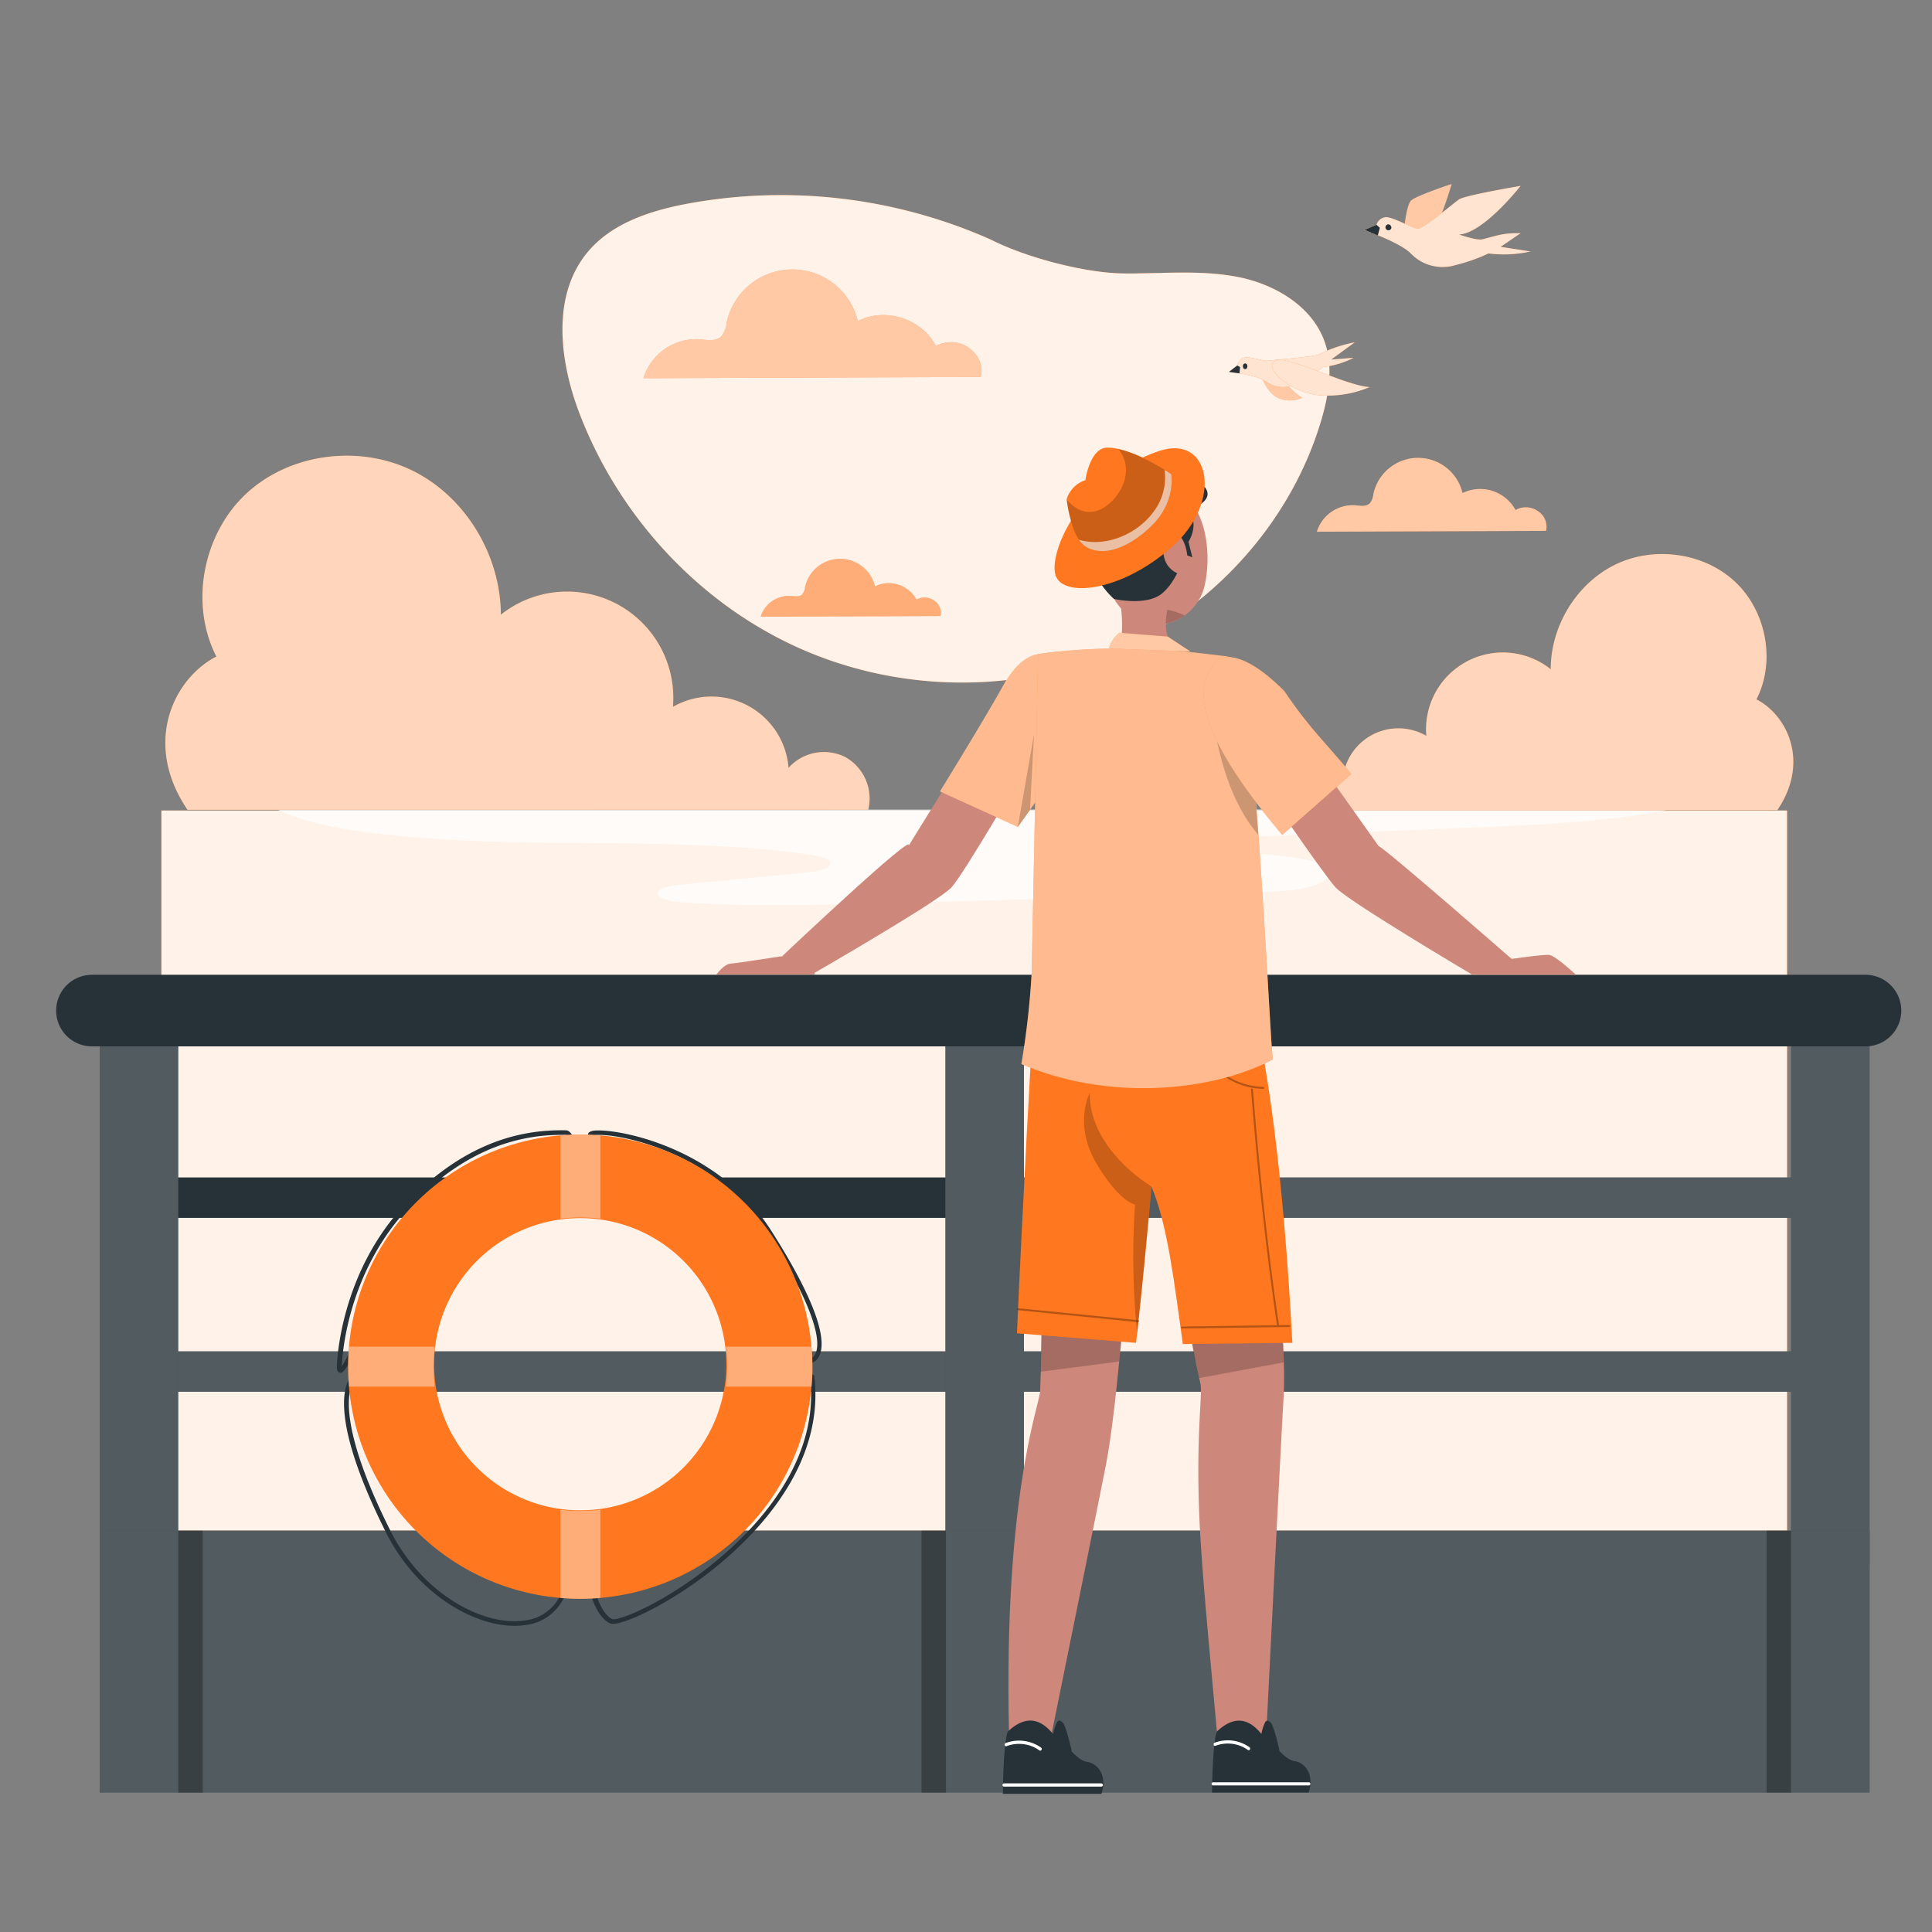 <svg xmlns="http://www.w3.org/2000/svg" viewBox="0 0 500 500"><rect x="0" y="0" width="500" height="500" fill="#808080" stroke="none"/><g id="freepik--background-simple--inject-89"><path d="M342.9,88.69c-3.16-9.33-12.83-15.1-22.48-17s-19.63-.85-29.48-.92-25.11-4-34.47-8.74a133.55,133.55,0,0,0-78.59-9.31c-9.55,1.79-19.46,5-25.72,12.43-9.42,11.21-7.43,28.09-2.21,41.77,10,26.23,30.26,48.52,55.74,60.29s55.9,12.7,81.77,1.82,46.66-33.57,54.55-60.5C343.89,102.05,345.05,95.05,342.9,88.69Z" style="fill:#FF771E"></path><g style="opacity:0.9"><path d="M342.9,88.69c-3.16-9.33-12.83-15.1-22.48-17s-19.63-.85-29.48-.92-25.11-4-34.47-8.74a133.55,133.55,0,0,0-78.59-9.31c-9.55,1.79-19.46,5-25.72,12.43-9.42,11.21-7.43,28.09-2.21,41.77,10,26.23,30.26,48.52,55.74,60.29s55.9,12.7,81.77,1.82,46.66-33.57,54.55-60.5C343.89,102.05,345.05,95.05,342.9,88.69Z" style="fill:#fff"></path></g></g><g id="freepik--Birds--inject-89"><path d="M363.24,60.92s.55-7.85,2-9.07,10.43-4.21,10.43-4.21-3.55,12.1-5.7,13.5S363.24,60.92,363.24,60.92Z" style="fill:#FF771E"></path><path d="M375.69,47.64h0c-.11.37-3.59,12.13-5.7,13.5a6.74,6.74,0,0,1-4.42.37,16.91,16.91,0,0,1-2.33-.59s.57-7.86,2-9.07,9.6-4,10.38-4.19h0Z" style="fill:#fff;opacity:0.6"></path><path d="M358.67,56.2c2,0,6.66,2.8,8.19,2.94S376,52.7,377.6,51.61s15.92-3.5,15.92-3.5S384,60.33,377.6,60.69c0,0,4.76,1.67,6.15,1.22,4.41-1.14,5.26-1.6,9.77-1.55l-5.17,3.52,7.74,1.2a31.49,31.49,0,0,1-10.86.51,45.21,45.21,0,0,1-8.51,3,11.4,11.4,0,0,1-11.61-3c-2.78-2.84-12-6.05-12-6.05l3.13-1.4A2.81,2.81,0,0,1,358.67,56.2Z" style="fill:#FF771E"></path><path d="M358.67,56.2c2,0,6.66,2.8,8.19,2.94S376,52.7,377.6,51.61s15.92-3.5,15.92-3.5S384,60.33,377.6,60.69c0,0,4.76,1.67,6.15,1.22,4.41-1.14,5.26-1.6,9.77-1.55l-5.17,3.52,7.74,1.2a31.49,31.49,0,0,1-10.86.51,45.21,45.21,0,0,1-8.51,3,11.4,11.4,0,0,1-11.61-3c-2.78-2.84-12-6.05-12-6.05l3.13-1.4A2.81,2.81,0,0,1,358.67,56.2Z" style="fill:#fff;opacity:0.8"></path><polygon points="356.22 58.16 357.11 58.97 356.58 60.92 353.15 59.51 356.22 58.16" style="fill:#263238"></polygon><path d="M360.08,59a.77.77,0,1,1-.75-.94A.86.86,0,0,1,360.08,59Z" style="fill:#263238"></path><path d="M326.64,94.27c1.48-1.24,7.57,7.53,10.45,8.63a7.72,7.72,0,0,1-6.33.1C327.58,101.51,325.08,95.56,326.64,94.27Z" style="fill:#FF771E"></path><path d="M337.09,102.9a7.84,7.84,0,0,1-6.33.12c-3.18-1.49-5.68-7.46-4.12-8.75.35-.3,1,0,1.72.56C330.82,96.75,334.9,102.05,337.09,102.9Z" style="fill:#fff;opacity:0.6"></path><path d="M321.85,92.58c1.49-.45,5.21.94,6.35.77s8.07-.79,8.07-.79c1.91-.29,3.28-.37,4.82-.72a36.12,36.12,0,0,1,9.52-3.25l-6.09,4.46,5.79-.45A23.27,23.27,0,0,1,342.37,95a38.68,38.68,0,0,1-5.93,3.88,7.84,7.84,0,0,1-8.87-.18c-2.36-1.68-9.47-2.49-9.47-2.49l2.15-1.67A2.43,2.43,0,0,1,321.85,92.58Z" style="fill:#FF771E"></path><path d="M321.85,92.58c1.49-.45,5.21.94,6.35.77s8.07-.79,8.07-.79c1.91-.29,3.28-.37,4.82-.72a36.12,36.12,0,0,1,9.52-3.25l-6.09,4.46,5.79-.45A23.27,23.27,0,0,1,342.37,95a38.68,38.68,0,0,1-5.93,3.88,7.84,7.84,0,0,1-8.87-.18c-2.36-1.68-9.47-2.49-9.47-2.49l2.15-1.67A2.43,2.43,0,0,1,321.85,92.58Z" style="fill:#fff;opacity:0.8"></path><polygon points="320.21 94.58 320.94 95.03 320.77 96.64 318.06 96.25 320.21 94.58" style="fill:#263238"></polygon><path d="M329.88,93.43c2.69-1.91,18.2,6.37,24.57,6.75a27.61,27.61,0,0,1-13.21,2.1C334.08,101.55,327,95.42,329.88,93.43Z" style="fill:#FF771E"></path><ellipse cx="322.24" cy="94.79" rx="0.59" ry="0.74" style="fill:#263238"></ellipse><path d="M329.88,93.43c2.69-1.91,18.2,6.37,24.57,6.75a27.61,27.61,0,0,1-13.21,2.1C334.08,101.55,327,95.42,329.88,93.43Z" style="fill:#fff;opacity:0.8"></path></g><g id="freepik--Sea--inject-89"><rect x="41.77" y="209.76" width="420.72" height="186.37" style="fill:#FF771E"></rect><rect x="41.77" y="209.76" width="420.72" height="186.37" style="fill:#fff;opacity:0.9"></rect><g style="opacity:0.7"><path d="M432.27,209.43,72,209.59c13.76,6.94,46.08,8.35,73.91,8.54,22,.15,46.23.28,64.74,3.22,6.42,1,5.39,3.76-1.57,4.43L175.73,229c-7.63.73-7.4,3.88.37,4.47,14.35,1.11,30.6.83,45.72.45q46.43-1.19,92.79-2.57c5.35-.16,10.94-.37,16.4-.69,16.09-.95,17.5-7.4,2-9L295,217.73l85.27-3.53C398.46,213.45,417.53,212.59,432.27,209.43Z" style="fill:#fff"></path></g></g><g id="freepik--Cloud--inject-89"><path d="M218.72,195.91a12.31,12.31,0,0,0-14.65,2.82,20,20,0,0,0-29.92-15.79,27.5,27.5,0,0,0-44.53-23.85c-.05-15.36-9.1-30.51-22.88-37.29s-31.68-4.53-42.95,5.91S49,156.25,56,169.91c-11,5.65-19.22,22.35-7.47,39.66H224.7A12.3,12.3,0,0,0,218.72,195.91Z" style="fill:#FF771E"></path><g style="opacity:0.7"><path d="M218.72,195.91a12.31,12.31,0,0,0-14.65,2.82,20,20,0,0,0-29.92-15.79,27.5,27.5,0,0,0-44.53-23.85c-.05-15.36-9.1-30.51-22.88-37.29s-31.68-4.53-42.95,5.91S49,156.25,56,169.91c-11,5.65-19.22,22.35-7.47,39.66H224.7A12.3,12.3,0,0,0,218.72,195.91Z" style="fill:#fff"></path></g><path d="M336.92,199.85a8.92,8.92,0,0,1,10.59,2,14.43,14.43,0,0,1,21.63-11.41,19.87,19.87,0,0,1,32.19-17.24c0-11.11,6.59-22.06,16.55-27s22.9-3.27,31.05,4.27,10.71,20.64,5.63,30.52c7.94,4.08,13.9,16.16,5.41,28.68H332.59A8.91,8.91,0,0,1,336.92,199.85Z" style="fill:#FF771E"></path><g style="opacity:0.7"><path d="M336.92,199.85a8.92,8.92,0,0,1,10.59,2,14.43,14.43,0,0,1,21.63-11.41,19.87,19.87,0,0,1,32.19-17.24c0-11.11,6.59-22.06,16.55-27s22.9-3.27,31.05,4.27,10.71,20.64,5.63,30.52c7.94,4.08,13.9,16.16,5.41,28.68H332.59A8.91,8.91,0,0,1,336.92,199.85Z" style="fill:#fff"></path></g><path d="M250.82,90.09a8,8,0,0,0-8.62-.51C238.7,82.52,229,79.4,222,83.12a17.4,17.4,0,0,0-33.95.41A6.7,6.7,0,0,1,186.74,87c-1.41,1.44-3.77,1-5.78.8a14.35,14.35,0,0,0-14.45,10.08l87.3-.32C254.57,94.57,253.26,91.93,250.82,90.09Z" style="fill:#FF771E"></path><g style="opacity:0.6"><path d="M250.82,90.09a8,8,0,0,0-8.62-.51C238.7,82.52,229,79.4,222,83.12a17.4,17.4,0,0,0-33.95.41A6.7,6.7,0,0,1,186.74,87c-1.41,1.44-3.77,1-5.78.8a14.35,14.35,0,0,0-14.45,10.08l87.3-.32C254.57,94.57,253.26,91.93,250.82,90.09Z" style="fill:#fff"></path></g><path d="M398.08,132.33a5.42,5.42,0,0,0-5.86-.34,10.43,10.43,0,0,0-13.72-4.39,11.82,11.82,0,0,0-23.07.28,4.49,4.49,0,0,1-.89,2.33c-1,1-2.56.66-3.93.55a9.73,9.73,0,0,0-9.81,6.85l59.31-.22A4.73,4.73,0,0,0,398.08,132.33Z" style="fill:#FF771E"></path><g style="opacity:0.6"><path d="M398.08,132.33a5.42,5.42,0,0,0-5.86-.34,10.43,10.43,0,0,0-13.72-4.39,11.82,11.82,0,0,0-23.07.28,4.49,4.49,0,0,1-.89,2.33c-1,1-2.56.66-3.93.55a9.73,9.73,0,0,0-9.81,6.85l59.31-.22A4.73,4.73,0,0,0,398.08,132.33Z" style="fill:#fff"></path></g><path d="M241.79,155.46a4.26,4.26,0,0,0-4.6-.27,8.18,8.18,0,0,0-10.75-3.44,9.28,9.28,0,0,0-18.1.22,3.58,3.58,0,0,1-.69,1.83c-.76.77-2,.51-3.09.43a7.63,7.63,0,0,0-7.69,5.37l46.51-.17A3.71,3.71,0,0,0,241.79,155.46Z" style="fill:#FF771E"></path><g style="opacity:0.4"><path d="M241.79,155.46a4.26,4.26,0,0,0-4.6-.27,8.18,8.18,0,0,0-10.75-3.44,9.28,9.28,0,0,0-18.1.22,3.58,3.58,0,0,1-.69,1.83c-.76.77-2,.51-3.09.43a7.63,7.63,0,0,0-7.69,5.37l46.51-.17A3.71,3.71,0,0,0,241.79,155.46Z" style="fill:#fff"></path></g></g><g id="freepik--Fence--inject-89"><path d="M247.29,315.19H36V304.72H247.29A5,5,0,0,1,252,310h0a5,5,0,0,1-4.67,5.24Z" style="fill:#263238"></path><path d="M466.15,315.19H254.83V304.72H466.15a5,5,0,0,1,4.67,5.23h0a5,5,0,0,1-4.67,5.24Z" style="fill:#263238"></path><path d="M466.15,315.19H254.83V304.72H466.15a5,5,0,0,1,4.67,5.23h0a5,5,0,0,1-4.67,5.24Z" style="fill:#fff;isolation:isolate;opacity:0.2"></path><path d="M247.29,360.19H36V349.72H247.29A5,5,0,0,1,252,355h0a5,5,0,0,1-4.67,5.24Z" style="fill:#263238"></path><path d="M247.29,360.19H36V349.72H247.29A5,5,0,0,1,252,355h0a5,5,0,0,1-4.67,5.24Z" style="fill:#fff;isolation:isolate;opacity:0.2"></path><path d="M466.15,360.19H254.83V349.72H466.15a5,5,0,0,1,4.67,5.23h0a5,5,0,0,1-4.67,5.24Z" style="fill:#263238"></path><path d="M466.15,360.19H254.83V349.72H466.15a5,5,0,0,1,4.67,5.23h0a5,5,0,0,1-4.67,5.24Z" style="fill:#fff;isolation:isolate;opacity:0.2"></path><g id="freepik--freepik--ship-1--inject-33--inject-89"><path d="M466.26,256.85h14.86c1.51,0,2.73,1.5,2.73,3.35V405.06H463.52V260.2c0-1.85,1.22-3.35,2.74-3.35Z" style="fill:#263238"></path><path d="M466.26,256.85h14.86c1.51,0,2.73,1.5,2.73,3.35V405.06H463.52V260.2c0-1.85,1.22-3.35,2.74-3.35Z" style="fill:#fff;isolation:isolate;opacity:0.2"></path><path d="M247.4,256.85h14.86c1.51,0,2.74,1.5,2.74,3.35V405.06H244.66V260.2c0-1.85,1.22-3.35,2.74-3.35Z" style="fill:#263238"></path><path d="M247.4,256.85h14.86c1.51,0,2.74,1.5,2.74,3.35V405.06H244.66V260.2c0-1.85,1.22-3.35,2.74-3.35Z" style="fill:#fff;isolation:isolate;opacity:0.2"></path><path d="M28.54,256.85H43.4c1.51,0,2.74,1.5,2.74,3.35V405.06H25.8V260.2c0-1.85,1.22-3.35,2.74-3.35Z" style="fill:#263238"></path></g><path d="M28.54,256.85H43.4c1.51,0,2.74,1.5,2.74,3.35V405.06H25.8V260.2c0-1.85,1.22-3.35,2.74-3.35Z" style="fill:#fff;isolation:isolate;opacity:0.2"></path><path d="M23.78,252.27h459a9.27,9.27,0,0,1,9.27,9.27v0a9.26,9.26,0,0,1-9.26,9.26h-459a9.26,9.26,0,0,1-9.26-9.26v0a9.26,9.26,0,0,1,9.26-9.26Z" style="fill:#263238"></path><rect x="25.8" y="396.13" width="458.06" height="67.8" style="fill:#263238"></rect><rect x="25.8" y="396.13" width="458.06" height="67.8" style="fill:#fff;isolation:isolate;opacity:0.2"></rect><rect x="46.14" y="396.13" width="6.32" height="67.8" style="opacity:0.3"></rect><rect x="238.49" y="396.13" width="6.32" height="67.8" style="opacity:0.3"></rect><rect x="457.19" y="396.13" width="6.32" height="67.8" style="opacity:0.3"></rect></g><g id="freepik--Lifesaver--inject-89"><path d="M133.16,420.76c-10.82,0-25.41-8.47-33.25-24.13-15.48-30.89-10.32-39.1-8.94-40.57l-.45-3.73c-1.58,3.13-2.24,3-2.59,2.93-.75-.16-.75-1.21-.75-1.58s.53-24.72,18.68-43.08c12.45-12.54,25.75-18.45,40.68-18.07.93,0,1.8,1.5,2.33,2.59,1.08-.07,3.1-.43,3.3-1.56.12-.68,1-.85,1.21-.89,4.5-.91,31.89,3.23,46.26,25.9,13.3,20.92,14,29.17,12.35,32.4a3.49,3.49,0,0,1-2.2,1.86l-.86,2.85h1.21a.61.61,0,0,1,.6.53c3.16,26.38-20.64,46.21-31,53.52-10.14,7.14-19.94,11.35-21.93,10.37-3.63-1.8-5.17-8.08-5.56-9.93H147a12.62,12.62,0,0,1-11.24,10.41A18.65,18.65,0,0,1,133.16,420.76ZM92,356.77c-.11.1-7.43,6.5,9,39.31,8.26,16.51,24.1,24.82,34.65,23.31A11.52,11.52,0,0,0,146,409.45a.61.61,0,0,1,.6-.49h6.25a.6.6,0,0,1,.59.5c0,.08,1.42,7.76,5,9.56,1,.51,9.56-2.42,20.69-10.28,10.13-7.13,33.28-26.38,30.57-51.85h-1.52a.63.63,0,0,1-.49-.24.59.59,0,0,1-.09-.53l1.21-4a.6.6,0,0,1,.55-.44,2.18,2.18,0,0,0,1.66-1.32c1.2-2.42,1.2-9.74-12.32-31.16-11.65-18.37-31.68-23.6-37.51-24.76-4.49-.9-7.18-.8-7.77-.54-.59,2.42-4.67,2.42-4.84,2.42a.6.6,0,0,1-.56-.36,6,6,0,0,0-1.45-2.24c-14.52-.35-27.55,5.42-39.74,17.72-17.31,17.43-18.32,40.46-18.37,42.14A26.16,26.16,0,0,0,90.4,350a.61.61,0,0,1,.76-.42.6.6,0,0,1,.45.59l.75,6.12a.6.6,0,0,1-.39.51Z" style="fill:#263238"></path><path d="M210,348.52a60,60,0,0,0-54.68-54.68c-1.7-.16-3.42-.23-5.16-.23s-3.46.07-5.17.23a60,60,0,0,0-54.68,54.68c-.17,1.7-.23,3.42-.23,5.16s.06,3.48.23,5.18A60,60,0,0,0,145,413.54c1.71.16,3.42.23,5.17.23s3.46-.07,5.16-.23A60,60,0,0,0,210,358.86c.17-1.7.23-3.42.23-5.18S210.21,350.22,210,348.52Zm-55.26,42.07a37.81,37.81,0,1,1,32.95-32.95A37.81,37.81,0,0,1,154.78,390.59Z" style="fill:#FF771E"></path><path d="M155.36,293.84V315.4a42.5,42.5,0,0,0-10.33,0V293.84c1.71-.16,3.42-.23,5.17-.23S153.66,293.68,155.36,293.84Z" style="fill:#fff;isolation:isolate;opacity:0.4"></path><path d="M155.36,390.72v22.82c-1.7.16-3.42.23-5.16.23s-3.46-.07-5.17-.23V390.72A42.5,42.5,0,0,0,155.36,390.72Z" style="fill:#fff;isolation:isolate;opacity:0.4"></path><path d="M112.22,353.68a44.73,44.73,0,0,0,.31,5.18H90.35c-.17-1.7-.23-3.42-.23-5.18s.06-3.46.23-5.16h22.18A44.52,44.52,0,0,0,112.22,353.68Z" style="fill:#fff;isolation:isolate;opacity:0.4"></path><path d="M210.27,353.68a38.6,38.6,0,0,1-.23,5.18H187.85a42.58,42.58,0,0,0,0-10.34H210C210.21,350.22,210.27,351.94,210.27,353.68Z" style="fill:#fff;isolation:isolate;opacity:0.4"></path></g><g id="freepik--Character--inject-89"><path d="M332.1,363.28c-.37,5.74-4.69,91.4-4.69,91.4H315.52c-2.59-29.14-4.8-50.32-5.25-65.21-.61-20,1-28.73.39-31.44h0c-1.86-8-3.6-18.62-4.8-26.53-1-6.31-1.57-10.85-1.57-10.85l24.24-8.29s1.46,9.94,2.57,21.86c.54,6,1,12.46,1.16,18.49A103.63,103.63,0,0,1,332.1,363.28Z" style="fill:#cd877b"></path><path d="M332.25,352.57l-21.9,4.07c-1.65-8.05-3.78-16.21-4.85-24.12l23.68,1.69c.36,4.44,3.68,17.92,2.89,13.35C332,347.42,332.22,351,332.25,352.57Z" style="isolation:isolate;opacity:0.2"></path><path d="M314.92,448.12c-1.16,3.1-1.24,15.78-1.24,15.78l25,0c1.49-4.59-.81-7.72-3.73-8.14-1.26-.17-2.74-1.46-3.81-2.59,0-.14-1.54-7.19-2.49-7.53,0,0-.65-.73-1.2,0a11.55,11.55,0,0,0-1,3.11C322.54,443.93,318.71,444.58,314.92,448.12Z" style="fill:#263238"></path><path d="M314.61,451.8a8.94,8.94,0,0,1,8.34,1.09c.43.3.84-.41.41-.71a9.68,9.68,0,0,0-9-1.17c-.49.18-.28,1,.21.79Z" style="fill:#fff"></path><path d="M338.65,462.07h0l-24.68,0a.42.42,0,0,1-.41-.41.41.41,0,0,1,.41-.41h0l24.68,0a.41.41,0,1,1,0,.81Z" style="fill:#fff"></path><path d="M293.12,310.14s-.57,8.35-1.42,19.52c-.57,6.94-1.24,14.95-2.05,22.7-1,10.41-2.21,20.34-3.39,26.53-1.07,5.67-15.37,76.1-15.37,76.1h-9.57c-2.27-66.49,7.69-91.14,7.87-95,0-1.25.11-3,.17-5,.18-7.5.35-19.33.44-28,.08-6.21.12-10.73.12-10.73Z" style="fill:#cd877b"></path><path d="M269.75,327l21.95,2.66c-.57,6.94-1.24,14.95-2.05,22.7L269.31,355C269.5,347.45,269.66,335.61,269.75,327Z" style="isolation:isolate;opacity:0.2"></path><path d="M260.8,448.15c-1.18,3.16-1.26,16.09-1.26,16.09l25.52,0c1.51-4.68-.83-7.87-3.81-8.29-1.28-.18-2.78-1.5-3.88-2.64,0-.15-1.57-7.33-2.53-7.68,0,0-.67-.74-1.23,0a11.87,11.87,0,0,0-1.06,3.17C268.57,443.89,264.66,444.55,260.8,448.15Z" style="fill:#263238"></path><path d="M260.49,451.91A9.09,9.09,0,0,1,269,453c.44.31.86-.41.42-.72a9.88,9.88,0,0,0-9.13-1.19c-.5.19-.28,1,.22.81Z" style="fill:#fff"></path><path d="M285,462.38h0l-25.14,0a.42.42,0,1,1,0-.84h0l25.14,0a.42.42,0,1,1,0,.84Z" style="fill:#fff"></path><path d="M253.29,190.12c-2.1,2.73-18.18,28.83-18.18,28.83,2.13-4.39-32.75,28.57-32.75,28.57l8.46,4.25s32.11-18.51,35.4-22.09S265,199.37,265,199.37Z" style="fill:#cd877b"></path><path d="M311.69,151.84a11.87,11.87,0,0,1-.41,1.32,13.3,13.3,0,0,1-6.38,7.16,12,12,0,0,1-14.15-2.21c-4.73-4.7-4.61-10.13-5.15-19.31a12.56,12.56,0,0,1,1-5.78,12.86,12.86,0,0,1,16.72-6.79h0C312.42,129.9,313.68,143.56,311.69,151.84Z" style="fill:#cd877b"></path><path d="M306.57,159.28a12.38,12.38,0,0,1-1.71,1,12.08,12.08,0,0,1-10.24.44,14.42,14.42,0,0,1,1.67-3.12A18.82,18.82,0,0,1,306.57,159.28Z" style="isolation:isolate;opacity:0.2"></path><path d="M287.76,171.2c4.61,4.11,15.89,2.59,15.89,2.59s7-1.9,5.55-4c-4.14-.68-6.15-2.58-7-5a11.83,11.83,0,0,1-.42-4.66,25.17,25.17,0,0,1,.35-2.59l-13.94-10.15C290,154,292.27,166.34,287.76,171.2Z" style="fill:#cd877b"></path><path d="M306.57,143.48l2,.74-1-4s2.95-4.42,0-8.26c0,0,8.14-2.43,3.54-6.63-1.7-1.57-3.83,0-9.45-2.4-3.05-1.32-12.58-1.42-13.05,2.4,0,0-6.87,0-7.62,11.49A22.83,22.83,0,0,0,288.28,155s8.3,1.92,12.37-1.35S306.57,143.48,306.57,143.48Z" style="fill:#263238"></path><path d="M301.26,144.14a5.91,5.91,0,0,0,3.11,4.07c1.9.8,3.16-1.83,2.88-4.59-.26-2.46-1.56-5.91-3.59-5.44S300.6,141.66,301.26,144.14Z" style="fill:#cd877b"></path><path d="M299.92,116.73c13.34-4.52,16.69,13,3.44,24.77s-28.48,13.27-30.21,7.28S279.54,123.66,299.92,116.73Z" style="fill:#FF771E"></path><path d="M286.55,115.85c6.84,0,16.57,6.85,16.57,6.85s1.39,7.3-5.43,13.71-13,7.43-16.79,4.94-4.85-12.16-4.85-12.16a7.45,7.45,0,0,1,4.85-4.92S282,115.93,286.55,115.85Z" style="fill:#FF771E"></path><path d="M297.69,136.41c-6.83,6.41-13,7.43-16.79,5a6.18,6.18,0,0,1-1.66-1.72c-2.47-3.66-3.19-10.42-3.19-10.42,6.52,7.74,14.07-.25,15.12-5.65a8.43,8.43,0,0,0-1.74-7.39c4.49.95,9.42,3.78,12,5.38,1.12.68,1.73,1.11,1.73,1.11S304.51,130,297.69,136.41Z" style="isolation:isolate;opacity:0.2"></path><path d="M297.69,136.41c-6.83,6.41-13,7.43-16.79,5a6.18,6.18,0,0,1-1.66-1.72c6.83,2,15-1.33,19.35-7.31a14.65,14.65,0,0,0,2.8-10.77c1.12.68,1.73,1.11,1.73,1.11S304.51,130,297.69,136.41Z" style="fill:#fff;isolation:isolate;opacity:0.6"></path><path d="M294,347.53c.1-.75.2-1.54.3-2.42,1.24-11.32,2.59-24.91,3.71-38,4.27,10.25,5.88,25,8.11,40.73l28.34-.32c-2.15-40.71-5.79-66.52-8.79-80.65l-58.48.18s-2.55,44.23-4,78Z" style="fill:#FF771E"></path><path d="M298,307.06c-1.17,13.09-2.47,26.71-3.71,38a199.09,199.09,0,0,1-.55-33.32s-4.2-.69-10.15-10.94c-5.78-10-1.56-18-1.56-18C281.8,297.49,298,307.06,298,307.06Z" style="isolation:isolate;opacity:0.2"></path><path d="M326.89,281.79h0a18.65,18.65,0,0,1-16.41-10.67.25.25,0,0,1,.45-.21,18.15,18.15,0,0,0,16,10.38.25.25,0,0,1,0,.5Z" style="opacity:0.3"></path><path d="M330.71,343a.25.25,0,0,1-.24-.21c-2.7-18.19-5-39.22-6.71-60.83a.25.25,0,0,1,.23-.26c.16,0,.26.09.27.23,1.69,21.59,4,42.61,6.7,60.79a.25.25,0,0,1-.21.28Z" style="opacity:0.3"></path><path d="M305.9,343.81a.25.25,0,0,1-.25-.24.26.26,0,0,1,.25-.26l27.75-.39h0a.26.26,0,0,1,.25.24.26.26,0,0,1-.25.26l-27.75.39Z" style="opacity:0.3"></path><path d="M294.57,342.17h0l-31.1-3.1a.25.25,0,0,1,.05-.5l31.1,3.1a.25.25,0,0,1,.23.27A.27.27,0,0,1,294.57,342.17Z" style="opacity:0.3"></path><path d="M336.2,190.12c2.1,2.73,20.57,28.83,20.57,28.83,2.08.93,34.66,29.41,34.66,29.41l-10.37,3.91s-32.11-19-35.4-22.59-20.23-28.46-20.23-28.46Z" style="fill:#cd877b"></path><path d="M201.94,247.52s-11.26,1.77-12.91,1.87-3.62,2.81-3.62,2.81h25.41v-3l-8.46-1.66" style="fill:#cd877b"></path><path d="M389.94,248.34s9.41-1.38,11-1.21,6.92,5.14,6.92,5.14H381.06Z" style="fill:#cd877b"></path><path d="M274,168.59s-3.56.39-5.35.7c-3.73.62-6.76,4.08-8.73,7.67-4.83,8.75-16.63,27.87-16.63,27.87L263.41,214l13.53-19Z" style="fill:#FF771E"></path><path d="M274,168.59s-5,0-8,1.63c-2.24,1.24-4.22,3.28-6.12,6.74-4.83,8.75-16.63,27.87-16.63,27.87L263.41,214l13.53-19Z" style="fill:#fff;opacity:0.5"></path><path d="M316.87,169.78c-5.44-.58-25.74-3.77-48.21-.49L267,251.77a218.44,218.44,0,0,1-2.66,23.61c22.83,9.81,49.84,7,65.12-1.24-.18.35-.68-8.72-1.46-22-1.38-23.4-3.64-59.89-6.56-81C321.35,170.62,317.41,169.84,316.87,169.78Z" style="fill:#FF771E"></path><g style="opacity:0.5"><path d="M316.87,169.78c-5.44-.58-25.74-3.77-48.21-.49L267,251.77a218.44,218.44,0,0,1-2.66,23.61c22.83,9.81,49.84,7,65.12-1.24-.18.35-.68-8.72-1.46-22-1.38-23.4-3.64-59.89-6.56-81C321.35,170.62,317.41,169.84,316.87,169.78Z" style="fill:#fff"></path></g><path d="M287,167.83a7.7,7.7,0,0,1,2.71-4.08l12.51,1,5.87,3.87Z" style="fill:#FF771E"></path><path d="M287,167.83a7.7,7.7,0,0,1,2.71-4.08l12.51,1,5.87,3.87Z" style="fill:#fff;opacity:0.6"></path><path d="M315,192c2,9.35,5.21,17.67,10.65,24.07l-1.18-15.23Z" style="isolation:isolate;opacity:0.2"></path><path d="M315.37,170.65c-6.11,5.79-7.72,16.75,16.47,45.43l17.88-15.77c-5.38-6.76-10.63-11.44-17.31-21.43C320.35,166.73,315.37,170.65,315.37,170.65Z" style="fill:#FF771E"></path><path d="M315.37,170.65c-6.11,5.79-7.72,16.75,16.47,45.43l17.88-15.77c-5.38-6.76-10.63-11.44-17.31-21.43C320.35,166.73,315.37,170.65,315.37,170.65Z" style="fill:#fff;opacity:0.5"></path><polygon points="266.57 209.59 267.59 190.12 263.4 214.04 266.57 209.59" style="isolation:isolate;opacity:0.2"></polygon></g></svg>
